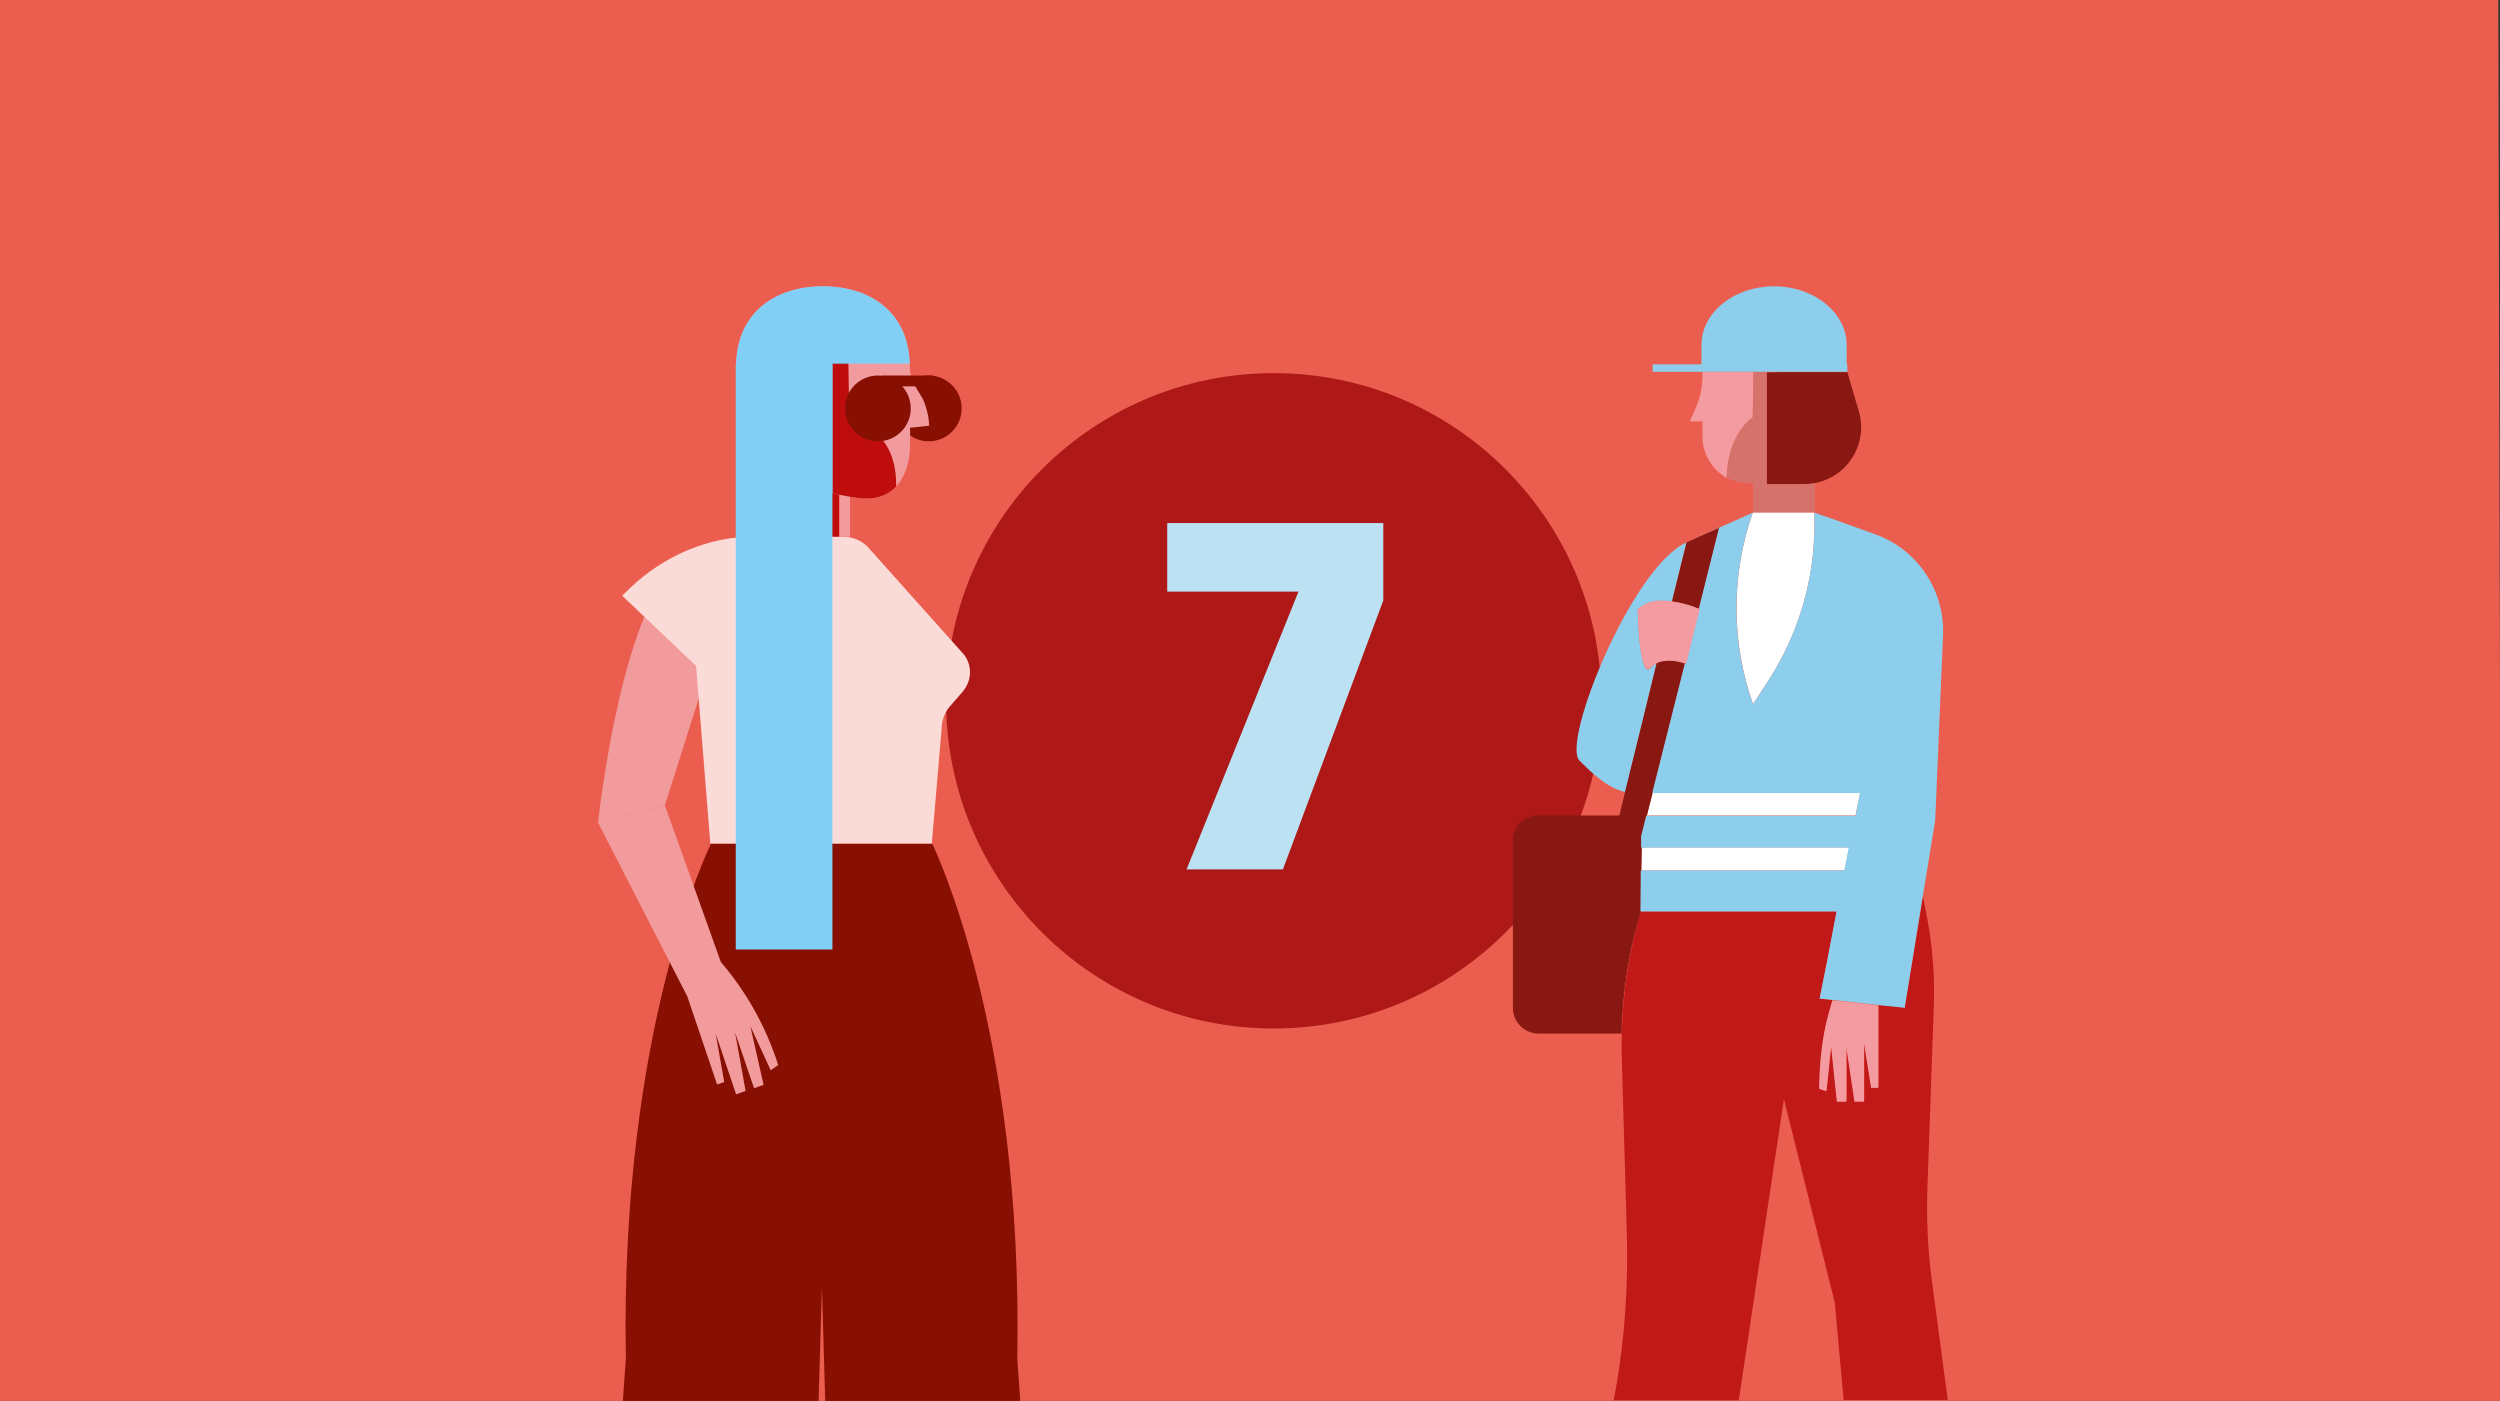<?xml version="1.0" encoding="UTF-8"?>
<!-- Generator: Adobe Illustrator 26.0.2, SVG Export Plug-In . SVG Version: 6.00 Build 0)  -->
<svg xmlns="http://www.w3.org/2000/svg" xmlns:xlink="http://www.w3.org/1999/xlink" version="1.1" id="Ebene_1" x="0px" y="0px" viewBox="0 0 737 413" style="enable-background:new 0 0 737 413;" xml:space="preserve">
<rect x="0" y="0" width="737" height="413" fill="#333333" stroke="none"/>
<style type="text/css">
	.st0{fill:#EB5E4F;}
	.st1{fill:#AE1917;}
	.st2{fill:#BBE1F3;}
	.st3{fill:none;}
	.st4{fill:#F49BA1;}
	.st5{fill:#891812;}
	.st6{fill:#FFFFFF;}
	.st7{fill:#C11818;}
	.st8{fill:#8DCEEC;}
	.st9{fill:#1B9CD9;}
	.st10{fill:#D6726C;}
	.st11{fill:#F19B9C;}
	.st12{fill:#881002;}
	.st13{fill:#FBDBD8;}
	.st14{clip-path:url(#SVGID_00000087385752735484900880000015708882184922456727_);fill:#BF0D0D;}
	.st15{clip-path:url(#SVGID_00000021816174582179175790000008790584437904082596_);}
	.st16{clip-path:url(#SVGID_00000021816174582179175790000008790584437904082596_);fill:#BF0D0D;}
	.st17{clip-path:url(#SVGID_00000021816174582179175790000008790584437904082596_);fill:#81CFF4;}
	.st18{fill:#81CFF4;}
</style>
<polygon class="st0" points="-0.5,0 736.5,0 737.5,413 -0.5,413 "></polygon>
<circle class="st1" cx="375.5" cy="206.6" r="96.6"></circle>
<path class="st2" d="M378.2,256.3h-28.4l33-81.9h-38.7v-20.2h63.7V177L378.2,256.3z"></path>
<g>
	<g>
		<defs>
			<polyline id="SVGID_1_" points="0,413 0,0 737,0 588,413    "></polyline>
		</defs>
		<clipPath id="SVGID_00000093867833124075871720000001429268946743524999_">
			<use xlink:href="#SVGID_1_" style="overflow:visible;"></use>
		</clipPath>
	</g>
</g>
<path class="st3" d="M-28,393.1"></path>
<path class="st3" d="M709,393.1"></path>
<g>
	<path class="st4" d="M516.7,123.1c0,0-7.2,4.2-7.7,17.8c-4.5-2.6-7.3-7.5-7.1-12.7v-4h-3.7c0.7-2.2,3.9-6.5,3.7-14.6H517   L516.7,123.1z"></path>
	<path class="st3" d="M478,311.7l-0.1-3.6c0-1.1,0-2.2,0-3.2h0.1C478,307.1,478,309.4,478,311.7z"></path>
	<path class="st5" d="M482.7,272.1l1-3.4c-3.5,11.8-5.4,23.9-5.7,36.2h-0.1C477.9,293.8,479.5,282.8,482.7,272.1z"></path>
	<path class="st6" d="M521.4,200.5l-4.6,7.1c-6.4-18.1-6.5-37.9-0.2-56.1l0.2-0.4h18.1v3.6C534.9,171,530.2,186.9,521.4,200.5z"></path>
	<path class="st0" d="M568,270.7l-1.2-6.3l0.1-0.5l2,8.9c1.1,7.1,1.4,14.3,1.1,21.4l-0.1,2.2C570.3,287.9,569.6,279.2,568,270.7z"></path>
	<path class="st7" d="M476.5,408.6L476.5,408.6c2.5-14.7,3.5-29.6,3.1-44.6l-1.5-52.3l0,0c-0.1-2.3,0-4.5,0-6.8   c0.3-12.3,2.2-24.4,5.6-36.2h57.8l-2.9,14.8l-2.1,10.9l2.1,0.2l1.7,0.2c-0.6,2-1.2,4.1-1.7,6.1c-0.3,1.3-0.6,2.6-0.8,3.9   c-0.9,4.9-1.3,9.8-1.4,14.8v1.2l2.1,0.7l1.4-13.2l1.7,16.3h2.8v-16l2.4,16h2.8v-17.3l2.1,13.2h2.1v-24.3l7.7,0.8l5.4-32.8l1.2,6.3   c1.6,8.5,2.3,17.1,2,25.8l0,0l-1.9,53.9c-0.3,9.1,0.1,18.2,1.3,27.2l2.8,21.1l1.9,14.2h-30.7l-2.6-28.7l-15-60l-13.3,88.8h-36.9   L476.5,408.6z"></path>
	<path class="st8" d="M497.2,159.9l-4.3,17.4c-1.1-0.1-2.1-0.2-3.2-0.2c-2.5-0.1-5,0.9-6.9,2.6c0,0,0.1,6.3,0.8,11.4   c0.6,4.2,1.5,7.6,3,5.8c0.5-0.6,1.1-1,1.8-1.3l-4,16.4l-5.3,21.5c-5.6-1.3-10.5-6.3-13.5-9.3C460.3,218.7,481.1,167.1,497.2,159.9z   "></path>
	<polygon class="st6" points="538.5,240.4 485.5,240.4 487.2,233.7 548.4,233.7 547,240.4  "></polygon>
	<polygon class="st6" points="483.9,249.8 538.5,249.8 545.2,249.8 543.8,256.6 538.5,256.6 483.8,256.6  "></polygon>
	<path class="st5" d="M497.2,159.9l9.7-4.4l-6,24l-0.5-0.2c-2.4-1-4.9-1.6-7.5-2L497.2,159.9z"></path>
	<path class="st5" d="M453.5,240.4h23.9l1.7-7.1l5.3-21.5l4-16.4c3-1.5,7.1-0.3,8.4,0.1l-9.2,36.5l-0.4,1.7l-1.7,6.7l-1.5,6v3.4   l-0.1,6.7l-0.1,12.1l-1,3.4c-3.2,10.6-4.8,21.6-4.8,32.7h-24.4c-4.2,0-7.6-3.4-7.6-7.6V248C445.9,243.8,449.3,240.4,453.5,240.4z"></path>
	<path class="st4" d="M489.7,177.1c1.1,0,2.1,0,3.2,0.2c2.6,0.4,5.1,1,7.5,2l0.5,0.2l0.3,0.1l-0.8,3l-3.2,13.1l-0.4-0.1   c-1.2-0.4-5.3-1.6-8.4-0.1c-0.7,0.3-1.3,0.8-1.8,1.3c-1.5,1.8-2.4-1.6-3-5.8c-0.7-5.1-0.8-11.4-0.8-11.4   C484.7,177.9,487.2,177,489.7,177.1z"></path>
	<path class="st4" d="M537.7,304.9c0.2-1.3,0.5-2.6,0.8-3.9c0.5-2.1,1.1-4.1,1.7-6.1l13.5,1.5v24.3h-2.1l-2.1-13.2v17.3h-2.8   l-2.4-16v16h-2.8l-1.7-16.3l-1.4,13.2l-2.1-0.7v-1.2C536.4,314.7,536.8,309.8,537.7,304.9z"></path>
	<polygon class="st9" points="534.9,151.1 537.8,152.1 537.8,152.2  "></polygon>
	<path class="st8" d="M541.4,268.7h-57.8l0.1-12.1h60l1.3-6.7h-61.2v-3.4l1.5-6H547l1.3-6.7h-61.2l0.4-1.7l9.2-36.5l0.4,0.1   l3.2-13.1l0.8-3l-0.3-0.1l6-24l-9.7,4.4l19.7-8.8l-0.2,0.4c-6.3,18.2-6.3,38,0.2,56.1l4.6-7.1c8.8-13.7,13.5-29.6,13.5-45.8v-3.6   l2.9,1.1v-0.1l15,5.4c12.5,4.5,20.6,16.6,20,29.9l-2.3,54.4l-3.6,22.1l-0.1,0.5l-5.3,32.7l-7.7-0.8l-13.5-1.5l-1.7-0.2l-2.2-0.2   l2.2-10.9L541.4,268.7z"></path>
	<path class="st10" d="M516.7,123.1l0.2-13.4h3.9v32.9H532c1,0,2-0.1,3-0.3v8.7h-18.2v-8.5H516c-2.4,0-4.8-0.6-7-1.7   C509.5,127.3,516.7,123.1,516.7,123.1z"></path>
	<path class="st5" d="M525.8,109.7h18.8l3.4,11.6c2.6,8.8-2.5,18.1-11.3,20.7c-0.6,0.2-1.1,0.3-1.7,0.4c-1,0.2-2,0.3-3,0.3h-11.1   v-32.9L525.8,109.7L525.8,109.7z"></path>
	<path class="st9" d="M544.5,109.5l0.1,0.2h-0.1V109.5z"></path>
	<path class="st8" d="M501.6,107.4v-5.7c0-9.6,9.6-17.3,21.4-17.3s21.4,7.8,21.4,17.3v5.7h0.2v2.2h-0.1l-0.1-0.2v0.2h-57.2v-2.2   C487.2,107.4,501.6,107.4,501.6,107.4z"></path>
</g>
<g>
	<path class="st11" d="M196,237.4l15-47.3V172l-8.6-8c-19,11.1-26.1,78.6-26.1,78.6L196,237.4z"></path>
	<path class="st12" d="M306.9,499.8l-7-99.3c1.8-97.7-25.1-151.8-25.1-151.8h-29.1h-7h-29.1c0,0-26.9,54.1-25.1,151.8l-7,99.3h61.3   l3.5-120.3l3.5,120.3H306.9z"></path>
	<path class="st13" d="M209.4,248.7h65.3l3-35.2c0.2-1.8,0.9-3.5,2.1-5l4-4.6c2.7-3.2,2.9-7.6,0.4-10.9L256.5,162   c-1.9-2.4-4.9-3.8-8.1-3.8h-26c-0.1,0-0.2,0-0.3,0c-13.5,0-26.5,5.8-36.3,15.1l-2.4,2.3l21.8,20.7L209.4,248.7z"></path>
	<path class="st11" d="M229.4,314l-0.4-1.3c-3.6-10.7-9.2-20.6-16.5-29.1L196,237.4l-19.7,5.1l26.3,51.2l8.8,26l2.1-0.7l-2.5-14.2   l6,17.8l2.8-1l-3.1-17.2l5.6,16.4l2.8-1l-3.9-17.3l6,13L229.4,314z"></path>
	<g>
		<circle class="st12" cx="273.8" cy="120.4" r="9.7"></circle>
		<g>
			<defs>
				<rect id="SVGID_00000052091134205626719160000014786051462524144312_" x="228.9" y="141.4" width="21.7" height="16.8"></rect>
			</defs>
			<use xlink:href="#SVGID_00000052091134205626719160000014786051462524144312_" style="overflow:visible;fill:#F19B9E;"></use>
			<clipPath id="SVGID_00000033370252954586139220000010473299620883392916_">
				<use xlink:href="#SVGID_00000052091134205626719160000014786051462524144312_" style="overflow:visible;"></use>
			</clipPath>
			
				<rect x="206.6" y="135.1" style="clip-path:url(#SVGID_00000033370252954586139220000010473299620883392916_);fill:#BF0D0D;" width="40.8" height="28.1"></rect>
		</g>
		<g>
			<g>
				<defs>
					<path id="SVGID_00000162321719050091947390000007398731390452514956_" d="M242.6,84.4c14.2,0,25.6,7.9,25.6,23.8       c0,4.5,3.2,7.7,4.2,10.2c1.6,4.2,1.5,7.1,1.5,7.1l-5.6,0.6v4.8c0,8.6-4.1,17.4-15.3,15.9c-15.1-2.1-36-8.1-36-38.5       C216.9,92.3,228.4,84.4,242.6,84.4z"></path>
				</defs>
				<use xlink:href="#SVGID_00000162321719050091947390000007398731390452514956_" style="overflow:visible;fill:#F19B9F;"></use>
				<clipPath id="SVGID_00000130616512924929010080000002347513918616529292_">
					<use xlink:href="#SVGID_00000162321719050091947390000007398731390452514956_" style="overflow:visible;"></use>
				</clipPath>
				<g style="clip-path:url(#SVGID_00000130616512924929010080000002347513918616529292_);">
					<defs>
						<path id="SVGID_00000115504755095351220020000010319709505989015227_" d="M242.6,84.4c14.2,0,25.6,7.9,25.6,23.8        c0,12,5.6,16.3,5.6,16.3h-5.6v6.3c0,8.6-7.6,15.4-16.1,14.1c-15-2.4-35.2-6.3-35.2-36.6C216.9,92.3,228.4,84.4,242.6,84.4z"></path>
					</defs>
					<clipPath id="SVGID_00000168800851249230954360000000727002602116878477_">
						<use xlink:href="#SVGID_00000115504755095351220020000010319709505989015227_" style="overflow:visible;"></use>
					</clipPath>
				</g>
				<path style="clip-path:url(#SVGID_00000130616512924929010080000002347513918616529292_);fill:#BF0D0D;" d="M250.1,107.2      l0.3,17.4c0,0,13.8,0.5,13.8,18.5v10.1h-24.6V98.5L250.1,107.2z"></path>
				<polygon style="clip-path:url(#SVGID_00000130616512924929010080000002347513918616529292_);fill:#81CFF4;" points="      273.8,107.2 245.4,107.2 245.4,165.7 204.1,165.7 204.1,71.3 261,71.3 279.1,89.4     "></polygon>
			</g>
		</g>
		<rect x="216.9" y="107.2" class="st18" width="28.5" height="172.7"></rect>
		<circle class="st12" cx="258.8" cy="120.4" r="9.7"></circle>
		<rect x="260" y="110.7" class="st12" width="15" height="3.2"></rect>
	</g>
</g>
</svg>
